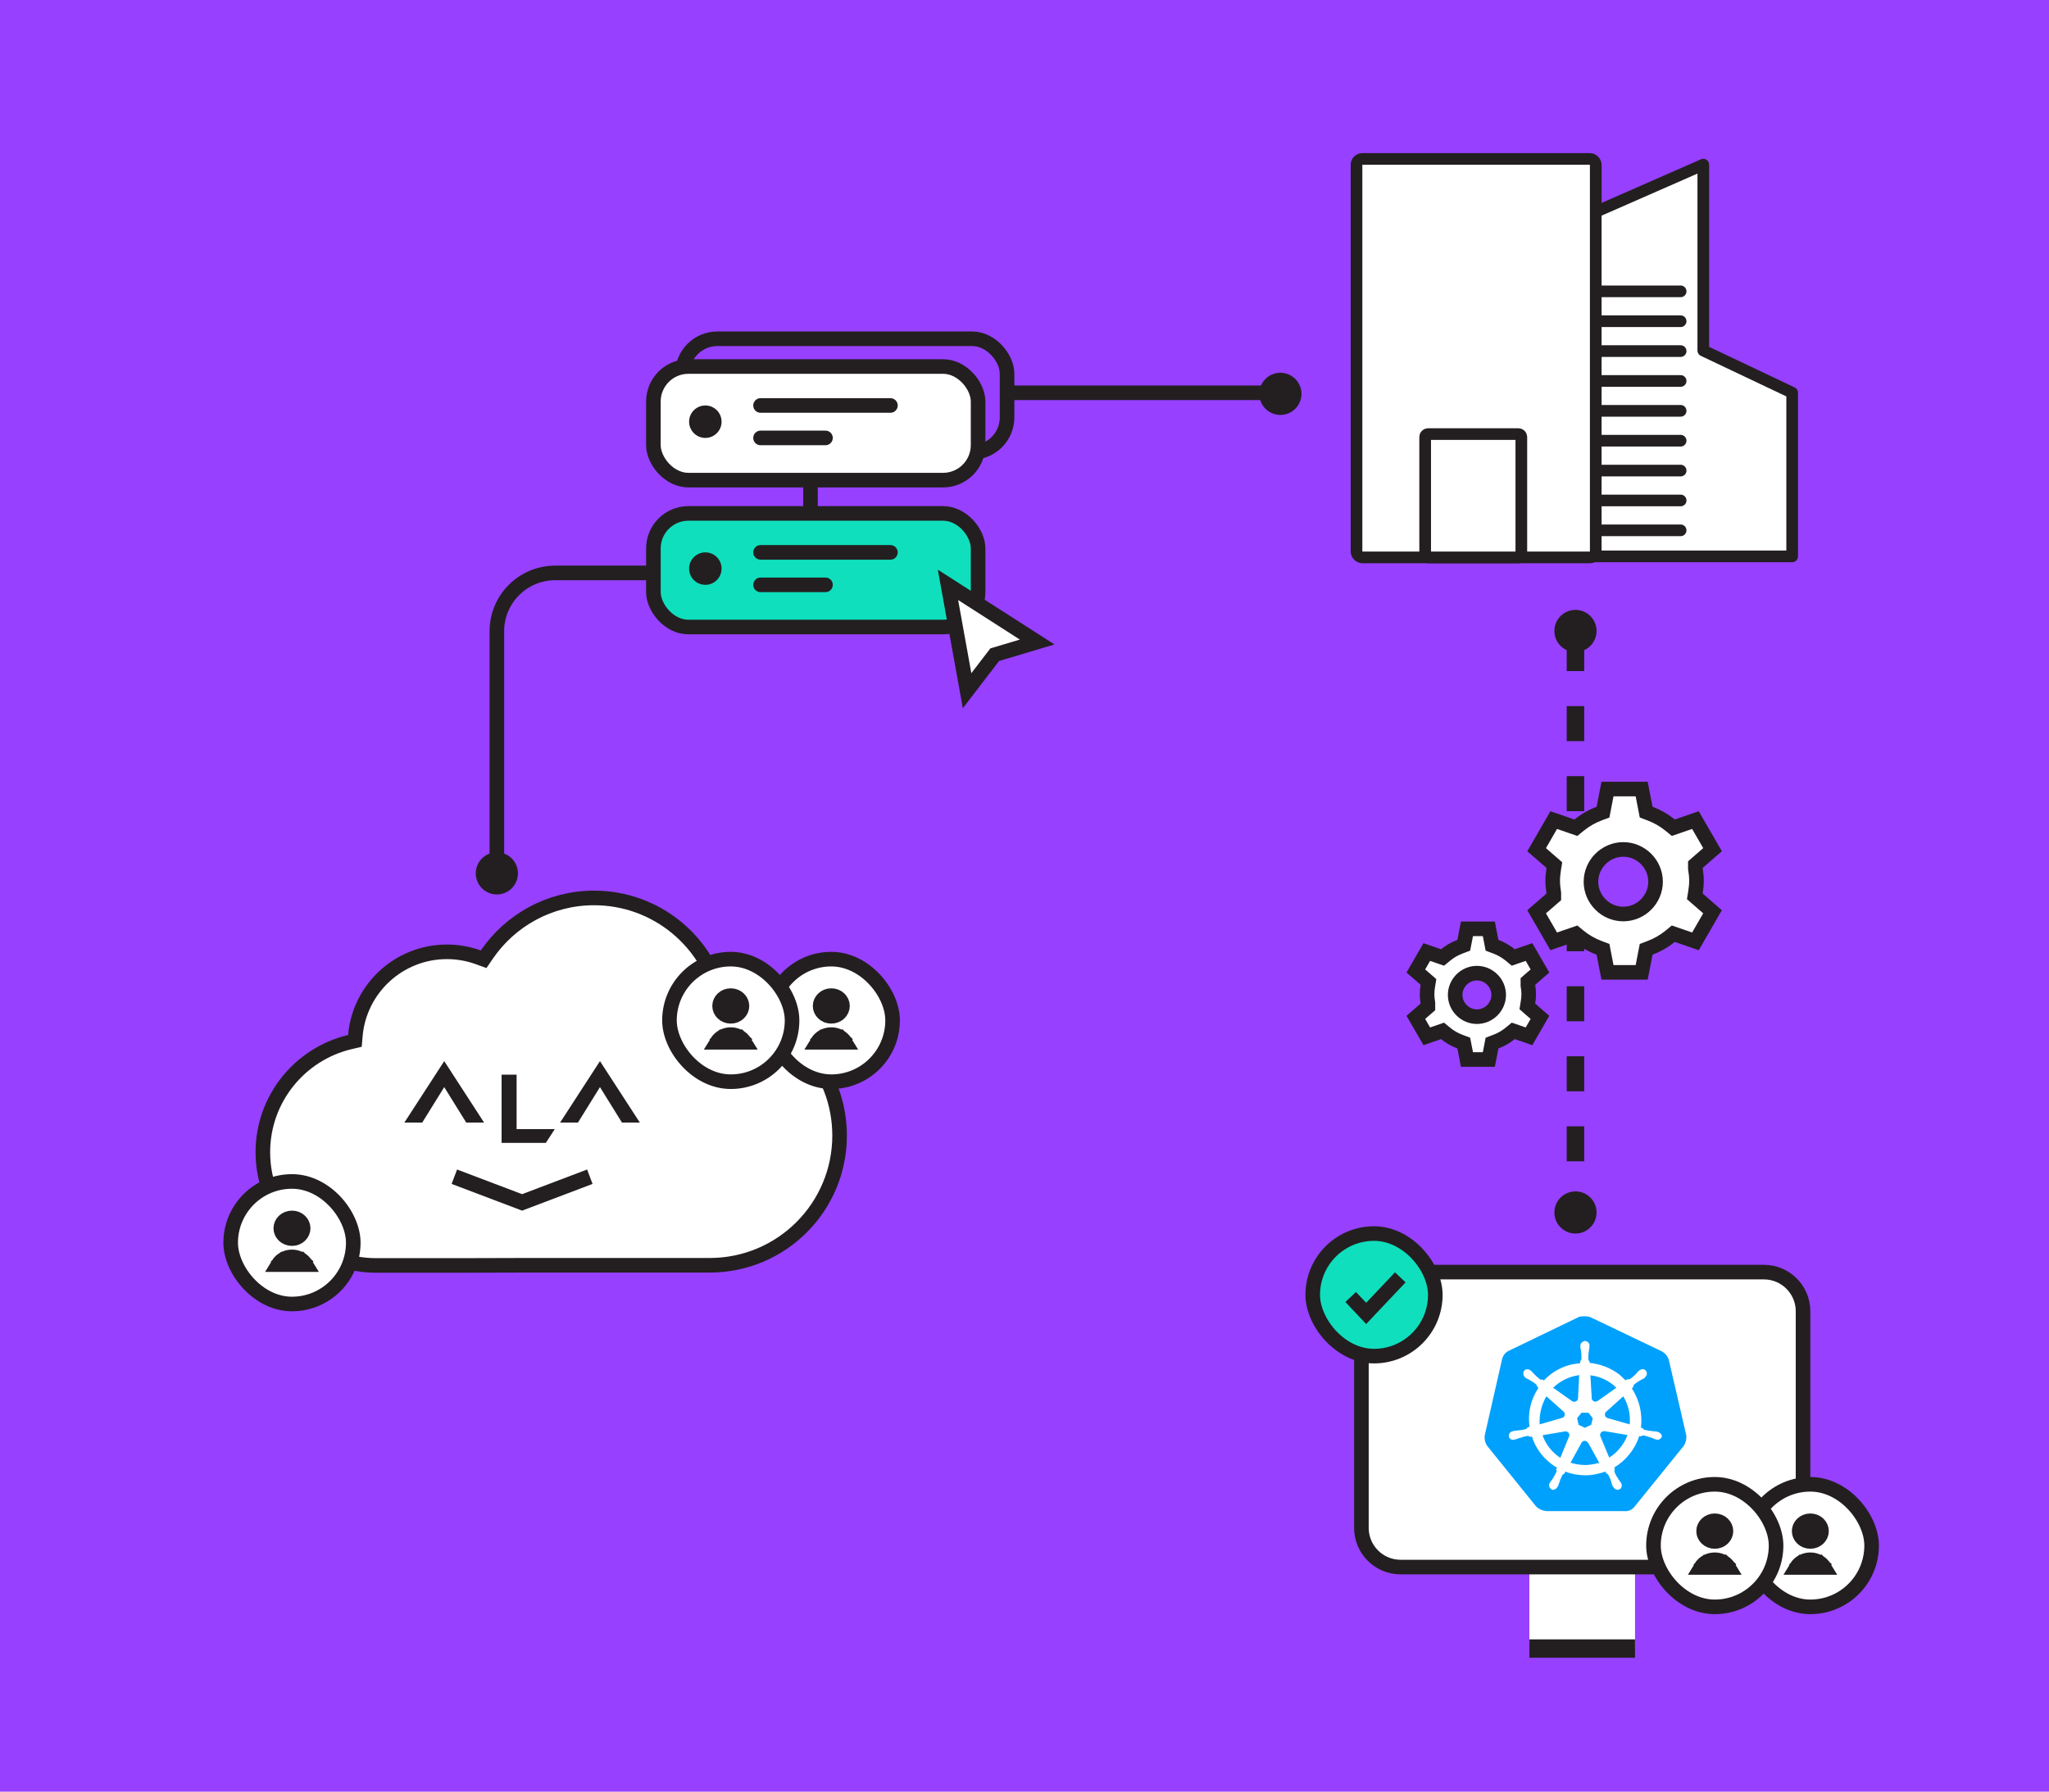 <?xml version="1.0" encoding="UTF-8"?> <svg xmlns="http://www.w3.org/2000/svg" width="702" height="614" viewBox="0 0 702 614" fill="none"><path d="M0 0H703V614H0V0Z" fill="#9740FF"></path><path d="M163.868 328.071L165.691 328.734L166.786 327.132C174.798 315.407 188.268 307.719 203.534 307.719C224.989 307.719 242.9 322.91 247.082 343.12L247.441 344.854L249.195 345.091C270.91 348.025 287.65 366.633 287.65 389.145C287.65 413.698 267.741 433.603 243.179 433.603L179.013 433.603L179.005 433.603L158.061 433.665L158.054 433.665L128.866 433.665C107.431 433.665 90.056 416.293 90.056 394.866C90.056 376.551 102.754 361.193 119.833 357.124L121.589 356.706L121.744 354.907C123.137 338.816 136.648 326.186 153.109 326.186C156.892 326.186 160.514 326.852 163.868 328.071Z" fill="white" stroke="#231F20" stroke-width="5" stroke-linecap="round"></path><path d="M165.848 384.692L152.196 363.64L138.544 384.692H144.662L152.196 372.549L159.73 384.692H165.848Z" fill="#231F20"></path><path d="M219.203 384.692L205.551 363.64L191.898 384.692H198.017L205.551 372.549L213.084 384.692H219.203Z" fill="#231F20"></path><path d="M176.994 386.934V368.275H171.847V391.659H187.014L190.073 386.934H176.994Z" fill="#231F20"></path><path d="M178.874 414.876L154.731 405.725L156.597 400.787L178.874 409.231L201.15 400.787L203.016 405.725L178.874 414.876Z" fill="#231F20"></path><rect x="263.807" y="328.692" width="42" height="42" rx="21" fill="white" stroke="#231F20" stroke-width="5"></rect><path d="M280.003 357.192C280.238 356.799 280.53 356.431 280.876 356.101L279.315 354.465L280.876 356.101C281.899 355.124 283.311 354.556 284.807 354.556C286.302 354.556 287.714 355.124 288.737 356.101L290.375 354.385L288.737 356.101C289.084 356.431 289.376 356.799 289.61 357.192H280.003ZM288.64 344.737C288.64 346.587 287.035 348.283 284.807 348.283C282.579 348.283 280.973 346.587 280.973 344.737C280.973 342.888 282.579 341.192 284.807 341.192C287.035 341.192 288.64 342.888 288.64 344.737Z" fill="#231F20" stroke="#231F20" stroke-width="5"></path><rect x="79.032" y="404.876" width="42" height="42" rx="21" fill="white" stroke="#231F20" stroke-width="5"></rect><path d="M95.229 433.376C95.464 432.983 95.756 432.615 96.103 432.285L94.541 430.649L96.103 432.285C97.126 431.308 98.538 430.74 100.033 430.74C101.528 430.74 102.94 431.308 103.964 432.285L105.601 430.569L103.964 432.285C104.31 432.615 104.602 432.983 104.837 433.376H95.229ZM103.867 420.921C103.867 422.771 102.261 424.467 100.033 424.467C97.805 424.467 96.2 422.771 96.2 420.921C96.2 419.072 97.805 417.376 100.033 417.376C102.261 417.376 103.867 419.072 103.867 420.921Z" fill="#231F20" stroke="#231F20" stroke-width="5"></path><rect x="229.365" y="328.692" width="42" height="42" rx="21" fill="white" stroke="#231F20" stroke-width="5"></rect><path d="M245.561 357.192C245.796 356.799 246.088 356.431 246.435 356.101L244.874 354.465L246.435 356.101C247.458 355.124 248.87 354.556 250.365 354.556C251.86 354.556 253.272 355.124 254.296 356.101L255.933 354.385L254.296 356.101C254.642 356.431 254.934 356.799 255.169 357.192H245.561ZM254.199 344.737C254.199 346.587 252.593 348.283 250.365 348.283C248.137 348.283 246.532 346.587 246.532 344.737C246.532 342.888 248.137 341.192 250.365 341.192C252.593 341.192 254.199 342.888 254.199 344.737Z" fill="#231F20" stroke="#231F20" stroke-width="5"></path><path fill-rule="evenodd" clip-rule="evenodd" d="M541.41 74.925L583.558 56.427V120.134L614.009 134.582V190.669H583.558V190.669H541.41V74.925Z" fill="white"></path><path d="M583.558 56.427H585.558C585.558 55.751 585.217 55.122 584.652 54.752C584.086 54.383 583.373 54.324 582.754 54.595L583.558 56.427ZM541.41 74.925L540.606 73.094C539.88 73.413 539.41 74.132 539.41 74.925H541.41ZM583.558 120.134H581.558C581.558 120.907 582.003 121.61 582.701 121.941L583.558 120.134ZM614.009 134.582H616.009C616.009 133.81 615.564 133.106 614.867 132.775L614.009 134.582ZM614.009 190.669V192.669C615.114 192.669 616.009 191.773 616.009 190.669H614.009ZM583.558 190.669V188.669C582.454 188.669 581.558 189.564 581.558 190.669H583.558ZM583.558 190.669V192.669C584.663 192.669 585.558 191.774 585.558 190.669H583.558ZM541.41 190.669H539.41C539.41 191.774 540.306 192.669 541.41 192.669V190.669ZM582.754 54.595L540.606 73.094L542.214 76.757L584.362 58.258L582.754 54.595ZM585.558 120.134V56.427H581.558V120.134H585.558ZM614.867 132.775L584.415 118.327L582.701 121.941L613.152 136.389L614.867 132.775ZM616.009 190.669V134.582H612.009V190.669H616.009ZM583.558 192.669H614.009V188.669H583.558V192.669ZM585.558 190.669V190.669H581.558V190.669H585.558ZM541.41 192.669H583.558V188.669H541.41V192.669ZM539.41 74.925V190.669H543.41V74.925H539.41Z" fill="#231F20"></path><path d="M548.836 130.553L575.795 130.553" stroke="#231F20" stroke-width="4" stroke-linecap="round"></path><path d="M548.836 151.027L575.795 151.027" stroke="#231F20" stroke-width="4" stroke-linecap="round"></path><path d="M548.836 140.79L575.795 140.79" stroke="#231F20" stroke-width="4" stroke-linecap="round"></path><path d="M548.836 99.84L575.795 99.84" stroke="#231F20" stroke-width="4" stroke-linecap="round"></path><path d="M548.836 120.315L575.795 120.315" stroke="#231F20" stroke-width="4" stroke-linecap="round"></path><path d="M548.836 110.078L575.795 110.078" stroke="#231F20" stroke-width="4" stroke-linecap="round"></path><path d="M548.836 161.265L575.795 161.265" stroke="#231F20" stroke-width="4" stroke-linecap="round"></path><path d="M548.836 181.74L575.795 181.74" stroke="#231F20" stroke-width="4" stroke-linecap="round"></path><path d="M548.836 171.502L575.795 171.502" stroke="#231F20" stroke-width="4" stroke-linecap="round"></path><rect x="464.748" y="54.467" width="81.967" height="136.555" rx="2" fill="white" stroke="#231F20" stroke-width="4"></rect><mask id="path-25-inside-1_3556_6888" fill="white"><rect x="473.621" y="63.254" width="13.554" height="76.459" rx="2"></rect></mask><rect x="473.621" y="63.254" width="13.554" height="76.459" rx="2" fill="white" stroke="#231F20" stroke-width="8" mask="url(#path-25-inside-1_3556_6888)"></rect><mask id="path-26-inside-2_3556_6888" fill="white"><rect x="490.387" y="63.29" width="13.74" height="76.498" rx="2"></rect></mask><rect x="490.387" y="63.29" width="13.74" height="76.498" rx="2" fill="white" stroke="#231F20" stroke-width="8" mask="url(#path-26-inside-2_3556_6888)"></rect><mask id="path-27-inside-3_3556_6888" fill="white"><rect x="507.525" y="63.29" width="13.183" height="23.024" rx="2"></rect></mask><rect x="507.525" y="63.29" width="13.183" height="23.024" rx="2" fill="white" stroke="#231F20" stroke-width="8" mask="url(#path-27-inside-3_3556_6888)"></rect><mask id="path-28-inside-4_3556_6888" fill="white"><rect x="507.525" y="90.243" width="13.183" height="49.471" rx="2"></rect></mask><rect x="507.525" y="90.243" width="13.183" height="49.471" rx="2" fill="white" stroke="#231F20" stroke-width="8" mask="url(#path-28-inside-4_3556_6888)"></rect><mask id="path-29-inside-5_3556_6888" fill="white"><rect x="524.105" y="63.29" width="13.74" height="76.498" rx="2"></rect></mask><rect x="524.105" y="63.29" width="13.74" height="76.498" rx="2" fill="white" stroke="#231F20" stroke-width="8" mask="url(#path-29-inside-5_3556_6888)"></rect><path d="M488.268 149.759C488.268 149.207 488.715 148.759 489.268 148.759H520.217C520.769 148.759 521.217 149.207 521.217 149.759V190.022C521.217 190.574 520.769 191.022 520.217 191.022H489.268C488.715 191.022 488.268 190.574 488.268 190.022V149.759Z" fill="white" stroke="#231F20" stroke-width="4"></path><path d="M560.172 564.952H523.98V536.372H560.172V564.952Z" fill="white"></path><path d="M604.331 536.373H479.826C472.783 536.373 467.074 530.661 467.074 523.615V449.351C467.074 442.305 472.783 436.594 479.826 436.594H604.331C611.374 436.594 617.084 442.305 617.084 449.351V523.615C617.084 530.661 611.374 536.373 604.331 536.373Z" fill="white"></path><path d="M479.826 537.022H604.331C611.715 537.022 617.732 531.005 617.732 523.614V449.35C617.732 441.961 611.716 435.945 604.331 435.945H479.826C472.44 435.945 466.426 441.961 466.426 449.35V523.614C466.426 531.006 472.441 537.022 479.826 537.022Z" stroke="#231F20" stroke-width="5"></path><path d="M560.172 568.1H523.98V561.804H560.172V568.1Z" fill="#231F20"></path><path d="M571.728 465.953C571.336 464.702 570.397 463.646 569.184 463.02L545.072 451.483C544.446 451.17 543.741 451.092 543.076 451.092C542.45 451.092 541.745 451.092 541.08 451.248L517.007 462.864C515.833 463.411 514.933 464.428 514.62 465.797L508.709 491.766C508.474 493.095 508.787 494.464 509.57 495.559L526.245 516.209C527.184 517.148 528.554 517.774 529.885 517.852H556.462C557.872 518.008 559.242 517.383 560.103 516.209L576.777 495.598C577.56 494.503 577.873 493.135 577.717 491.805L571.728 465.953Z" fill="#00A1FC"></path><path d="M568.009 490.749C567.931 490.749 567.853 490.749 567.853 490.671C567.853 490.592 567.696 490.592 567.54 490.592C567.227 490.514 566.913 490.514 566.6 490.514C566.444 490.514 566.287 490.514 566.131 490.436H566.052C565.191 490.358 564.252 490.201 563.351 489.967C563.117 489.888 562.882 489.654 562.803 489.419C562.803 489.419 562.882 489.419 562.803 489.419L562.177 489.263C562.49 486.955 562.334 484.609 561.864 482.301C561.316 479.994 560.377 477.804 559.085 475.809L559.555 475.34V475.261C559.555 475.027 559.633 474.714 559.79 474.557C560.494 473.932 561.199 473.462 562.021 472.993C562.177 472.915 562.334 472.837 562.49 472.758C562.803 472.602 563.038 472.446 563.351 472.289C563.43 472.211 563.508 472.211 563.586 472.133C563.665 472.054 563.586 472.054 563.586 471.976C564.291 471.429 564.447 470.49 563.899 469.747C563.665 469.434 563.195 469.199 562.803 469.199C562.412 469.199 562.021 469.356 561.708 469.591L561.629 469.669C561.551 469.747 561.473 469.825 561.394 469.825C561.16 470.06 560.925 470.294 560.768 470.529C560.69 470.686 560.533 470.764 560.455 470.842C559.907 471.468 559.202 472.094 558.459 472.563C558.302 472.641 558.146 472.719 557.989 472.719C557.911 472.719 557.754 472.719 557.676 472.641H557.558L556.932 473.032C556.306 472.406 555.601 471.781 554.936 471.155C552 468.847 548.36 467.439 544.642 467.048L544.563 466.423V466.501C544.328 466.344 544.25 466.11 544.172 465.875C544.172 465.015 544.172 464.154 544.328 463.177V463.098C544.328 462.942 544.407 462.785 544.407 462.629C544.485 462.316 544.485 462.003 544.563 461.69V461.221C544.642 460.439 544.015 459.657 543.232 459.578C542.802 459.461 542.293 459.696 541.902 460.087C541.588 460.4 541.432 460.791 541.432 461.182V461.573C541.432 461.886 541.51 462.199 541.588 462.512C541.667 462.668 541.667 462.825 541.667 462.981V463.059C541.823 463.92 541.823 464.78 541.823 465.758C541.745 465.992 541.667 466.227 541.432 466.384V466.54L541.354 467.166C540.492 467.244 539.631 467.4 538.653 467.557C534.934 468.339 531.529 470.334 528.946 473.071L528.476 472.758H528.398C528.319 472.758 528.241 472.837 528.084 472.837C527.928 472.837 527.771 472.758 527.615 472.68C526.91 472.133 526.206 471.507 525.618 470.881C525.54 470.725 525.384 470.646 525.305 470.568C525.07 470.334 524.914 470.099 524.679 469.864C524.601 469.786 524.522 469.786 524.444 469.708C524.366 469.63 524.366 469.63 524.366 469.63C524.053 469.395 523.661 469.239 523.27 469.239C522.8 469.239 522.409 469.395 522.174 469.786C521.704 470.49 521.861 471.429 522.487 472.015C522.565 472.015 522.565 472.094 522.565 472.094C522.565 472.094 522.722 472.25 522.8 472.25C523.035 472.406 523.348 472.563 523.661 472.719C523.818 472.798 523.975 472.876 524.131 472.954C524.914 473.423 525.697 473.893 526.362 474.518C526.519 474.675 526.675 474.988 526.597 475.222V475.144L527.067 475.613C526.988 475.77 526.91 475.848 526.832 476.005C524.366 479.876 523.348 484.452 524.053 488.95L523.427 489.106C523.427 489.184 523.348 489.184 523.348 489.184C523.27 489.419 523.035 489.576 522.8 489.732C521.939 489.967 521.078 490.123 520.099 490.201C519.943 490.201 519.786 490.201 519.63 490.28C519.317 490.28 519.003 490.358 518.69 490.358C518.612 490.358 518.534 490.436 518.377 490.436C518.299 490.436 518.299 490.436 518.221 490.514C517.359 490.671 516.811 491.453 516.968 492.313C517.125 493.017 517.829 493.487 518.534 493.408C518.69 493.408 518.769 493.408 518.925 493.33C519.003 493.33 519.003 493.33 519.003 493.252C519.003 493.174 519.238 493.252 519.317 493.252C519.63 493.174 519.943 493.017 520.178 492.939C520.334 492.861 520.491 492.783 520.647 492.783H520.726C521.587 492.47 522.37 492.235 523.348 492.079H523.427C523.661 492.079 523.896 492.157 524.053 492.313C524.131 492.313 524.131 492.391 524.131 492.391L524.836 492.313C526.01 495.95 528.241 499.197 531.333 501.543C532.038 502.091 532.664 502.56 533.486 502.951L533.095 503.499C533.095 503.577 533.173 503.577 533.173 503.577C533.329 503.812 533.329 504.124 533.251 504.359C532.938 505.141 532.468 505.923 531.999 506.667V506.745C531.92 506.901 531.842 506.979 531.686 507.136C531.529 507.292 531.372 507.605 531.138 507.918C531.059 507.996 531.059 508.075 530.981 508.153C530.981 508.153 530.981 508.231 530.903 508.231C530.511 509.013 530.824 509.952 531.529 510.382C531.686 510.46 531.92 510.538 532.077 510.538C532.703 510.538 533.251 510.147 533.564 509.6C533.564 509.6 533.564 509.522 533.643 509.522C533.643 509.443 533.721 509.365 533.799 509.287C533.877 508.974 534.034 508.739 534.112 508.427L534.269 507.957C534.504 507.097 534.895 506.315 535.287 505.493C535.443 505.259 535.678 505.102 535.913 505.024C535.991 505.024 535.991 505.024 535.991 504.946L536.304 504.32C538.535 505.18 540.806 505.571 543.193 505.571C544.602 505.571 546.051 505.415 547.46 505.024C548.321 504.868 549.182 504.555 550.004 504.32L550.317 504.868C550.395 504.868 550.395 504.868 550.395 504.946C550.63 505.024 550.865 505.18 551.022 505.415C551.413 506.197 551.805 506.979 552.039 507.879V507.957L552.196 508.427C552.274 508.739 552.353 509.052 552.509 509.287C552.587 509.365 552.587 509.443 552.666 509.522C552.666 509.522 552.666 509.6 552.744 509.6C553.057 510.147 553.605 510.538 554.231 510.538C554.466 510.538 554.623 510.46 554.858 510.382C555.171 510.226 555.484 509.913 555.562 509.522C555.64 509.13 555.64 508.739 555.484 508.348C555.484 508.27 555.406 508.27 555.406 508.27C555.406 508.192 555.327 508.114 555.249 508.035C555.092 507.723 554.936 507.488 554.701 507.253C554.623 507.097 554.544 507.019 554.388 506.862V506.706C553.84 506.002 553.449 505.22 553.135 504.398C553.057 504.164 553.057 503.851 553.214 503.616C553.214 503.538 553.292 503.538 553.292 503.538L553.057 502.912C557.089 500.448 560.181 496.654 561.59 492.157L562.216 492.235C562.295 492.235 562.295 492.157 562.295 492.157C562.451 492 562.686 491.922 562.921 491.922H562.999C563.86 492.079 564.721 492.313 565.543 492.626H565.622C565.778 492.704 565.935 492.783 566.091 492.783C566.405 492.939 566.639 493.095 566.953 493.174C567.031 493.174 567.109 493.252 567.266 493.252C567.344 493.252 567.344 493.252 567.422 493.33C567.579 493.408 567.657 493.408 567.814 493.408C568.518 493.408 569.145 492.939 569.379 492.313C569.34 491.531 568.714 490.905 568.009 490.749ZM545.15 488.285L542.998 489.302L540.845 488.285L540.336 486.017L541.823 484.139H544.211L545.698 486.017L545.15 488.285ZM558.028 483.162C558.42 484.804 558.498 486.486 558.341 488.129L550.826 485.977C550.121 485.821 549.73 485.117 549.887 484.413C549.965 484.178 550.043 484.022 550.2 483.866L556.149 478.508C557.01 479.915 557.637 481.519 558.028 483.162ZM553.762 475.574L547.303 480.15C546.755 480.463 545.972 480.385 545.581 479.837C545.424 479.681 545.346 479.524 545.346 479.29L544.876 471.311C548.321 471.702 551.413 473.228 553.762 475.574ZM539.475 471.546L541.04 471.233L540.649 479.133C540.649 479.837 540.023 480.385 539.318 480.385C539.083 480.385 538.927 480.307 538.692 480.228L532.116 475.574C534.151 473.619 536.696 472.172 539.475 471.546ZM529.807 478.508L535.639 483.709C536.187 484.178 536.265 484.961 535.795 485.508C535.639 485.743 535.482 485.821 535.169 485.899L527.497 488.129C527.302 484.843 528.084 481.441 529.807 478.508ZM528.476 491.844L536.304 490.514C536.931 490.514 537.557 490.905 537.635 491.531C537.713 491.766 537.713 492.079 537.557 492.313L534.582 499.588C531.803 497.789 529.572 495.012 528.476 491.844ZM546.442 501.661C545.346 501.895 544.211 502.052 543.037 502.052C541.393 502.052 539.631 501.739 538.066 501.269L541.941 494.23C542.332 493.76 542.958 493.604 543.506 493.917C543.741 494.073 543.898 494.23 544.133 494.464L547.929 501.348C547.46 501.426 546.99 501.504 546.442 501.661ZM556.071 494.777C554.897 496.654 553.214 498.336 551.335 499.509L548.243 492.079C548.086 491.453 548.399 490.827 548.947 490.592C549.182 490.514 549.417 490.436 549.652 490.436L557.558 491.766C557.167 492.9 556.697 493.917 556.071 494.777Z" fill="white"></path><rect x="599.23" y="508.662" width="42" height="42" rx="21" fill="white" stroke="#231F20" stroke-width="5"></rect><path d="M615.427 537.162C615.661 536.769 615.954 536.402 616.3 536.071L614.739 534.436L616.3 536.071C617.323 535.094 618.735 534.526 620.23 534.526C621.726 534.526 623.138 535.094 624.161 536.071L625.799 534.355L624.161 536.071C624.507 536.402 624.799 536.769 625.034 537.162H615.427ZM624.064 524.708C624.064 526.558 622.458 528.253 620.23 528.253C618.003 528.253 616.397 526.558 616.397 524.708C616.397 522.858 618.003 521.162 620.23 521.162C622.458 521.162 624.064 522.858 624.064 524.708Z" fill="#231F20" stroke="#231F20" stroke-width="5"></path><rect x="566.492" y="508.662" width="42" height="42" rx="21" fill="white" stroke="#231F20" stroke-width="5"></rect><path d="M582.688 537.162C582.923 536.769 583.215 536.402 583.562 536.071L582 534.436L583.562 536.071C584.585 535.094 585.997 534.526 587.492 534.526C588.987 534.526 590.399 535.094 591.423 536.071L593.06 534.355L591.423 536.071C591.769 536.402 592.061 536.769 592.296 537.162H582.688ZM591.326 524.708C591.326 526.558 589.72 528.253 587.492 528.253C585.264 528.253 583.659 526.558 583.659 524.708C583.659 522.858 585.264 521.162 587.492 521.162C589.72 521.162 591.326 522.858 591.326 524.708Z" fill="#231F20" stroke="#231F20" stroke-width="5"></path><rect x="449.748" y="422.734" width="42" height="42" rx="21" fill="#0FDFBD" stroke="#231F20" stroke-width="5"></rect><path d="M479.748 437.734L468.061 450.098L462.748 444.478" stroke="#231F20" stroke-width="5"></path><path d="M539.766 217.981L539.766 415.51" stroke="#231F20" stroke-width="6" stroke-dasharray="12 12"></path><circle cx="539.765" cy="216.228" r="7.224" transform="rotate(-180 539.765 216.228)" fill="#231F20"></circle><circle cx="539.766" cy="415.51" r="7.224" transform="rotate(-180 539.766 415.51)" fill="#231F20"></circle><path d="M441.388 134.605H297.686C286.641 134.605 277.686 143.56 277.686 154.605V176.335C277.686 187.381 268.732 196.335 257.686 196.335L190.226 196.335C179.18 196.335 170.226 205.289 170.226 216.335L170.226 296.999" stroke="#231F20" stroke-width="5"></path><circle cx="438.667" cy="134.968" r="7.224" transform="rotate(-180 438.667 134.968)" fill="#231F20"></circle><circle cx="170.225" cy="299.297" r="7.224" transform="rotate(-180 170.225 299.297)" fill="#231F20"></circle><rect x="233.783" y="116.094" width="111.243" height="38.935" rx="12" fill="#9740FF" stroke="#231F20" stroke-width="5"></rect><rect x="223.857" y="125.602" width="111.243" height="38.935" rx="12" fill="white" stroke="#231F20" stroke-width="5"></rect><rect x="223.857" y="175.947" width="111.243" height="38.935" rx="12" fill="#0FDFBD" stroke="#231F20" stroke-width="5"></rect><circle cx="241.656" cy="144.514" r="5.562" fill="#231F20"></circle><circle cx="241.656" cy="194.859" r="5.562" fill="#231F20"></circle><path d="M260.568 138.951H305.066" stroke="#231F20" stroke-width="5" stroke-linecap="round"></path><path d="M260.568 189.296H305.066" stroke="#231F20" stroke-width="5" stroke-linecap="round"></path><path d="M260.568 150.075H282.817" stroke="#231F20" stroke-width="5" stroke-linecap="round"></path><path d="M260.568 200.421H282.817" stroke="#231F20" stroke-width="5" stroke-linecap="round"></path><path d="M331.331 236.704L324.783 200.421L355.338 220.014L340.788 224.368L331.331 236.704Z" fill="white" stroke="#231F20" stroke-width="5" stroke-linecap="round"></path><path d="M547.897 278.802L549.203 278.31L549.469 276.94L550.738 270.405H562.447L563.717 276.94L563.983 278.31L565.288 278.802C567.841 279.765 570.173 281.1 572.201 282.767L573.281 283.654L574.602 283.199L580.868 281.041L586.728 291.178L581.699 295.555L580.84 296.302V297.441V297.448V297.65L580.872 297.849C581.107 299.295 581.224 300.597 581.224 301.819C581.224 303.045 581.108 304.348 580.872 305.796L580.649 307.169L581.698 308.083L586.723 312.46L580.868 322.596L574.597 320.434L573.275 319.978L572.195 320.865C570.161 322.536 567.837 323.875 565.289 324.836L563.983 325.329L563.717 326.698L562.447 333.233H550.738L549.469 326.698L549.203 325.329L547.897 324.836C545.345 323.873 543.013 322.538 540.984 320.872L539.905 319.985L538.583 320.44L532.317 322.597L526.458 312.461L531.486 308.091L532.346 307.344V306.204V306.198V305.999L532.314 305.802C532.081 304.345 531.962 303.043 531.962 301.819C531.962 300.594 532.078 299.29 532.313 297.843L532.537 296.468L531.486 295.554L526.458 291.184L532.317 281.042L538.589 283.205L539.91 283.661L540.99 282.774C543.023 281.104 545.351 279.763 547.897 278.802Z" fill="white" stroke="#231F20" stroke-width="5"></path><path d="M545.076 302.164C545.076 296.095 550.073 291.098 556.142 291.098C562.21 291.098 567.207 296.095 567.207 302.164C567.207 308.233 562.21 313.23 556.142 313.23C550.073 313.23 545.076 308.233 545.076 302.164Z" fill="#9740FF" stroke="#231F20" stroke-width="5"></path><path d="M500.19 324.43L501.496 323.937L501.762 322.567L502.589 318.31H510.085L510.912 322.567L511.178 323.937L512.484 324.429C514.292 325.112 515.939 326.056 517.369 327.23L518.449 328.117L519.77 327.662L523.85 326.257L527.602 332.747L524.325 335.599L523.466 336.346V337.485V337.49V337.692L523.498 337.891C523.666 338.925 523.748 339.844 523.748 340.698C523.748 341.555 523.667 342.475 523.498 343.509L523.275 344.882L524.324 345.796L527.598 348.649L523.85 355.138L519.766 353.729L518.445 353.273L517.364 354.161C515.93 355.339 514.288 356.286 512.484 356.967L511.178 357.459L510.912 358.829L510.085 363.086H502.589L501.762 358.829L501.496 357.459L500.191 356.967C498.383 356.285 496.735 355.34 495.305 354.166L494.225 353.279L492.904 353.734L488.824 355.139L485.073 348.65L488.349 345.803L489.209 345.055V343.916V343.911V343.712L489.177 343.515C489.01 342.472 488.927 341.553 488.927 340.698C488.927 339.841 489.008 338.921 489.176 337.887L489.4 336.512L488.349 335.598L485.073 332.751L488.824 326.258L492.908 327.667L494.229 328.123L495.31 327.236C496.744 326.058 498.389 325.109 500.19 324.43Z" fill="white" stroke="#231F20" stroke-width="5"></path><path d="M498.551 340.951C498.551 336.865 501.92 333.496 506.006 333.496C510.092 333.496 513.461 336.865 513.461 340.951C513.461 345.037 510.092 348.407 506.006 348.407C501.92 348.407 498.551 345.037 498.551 340.951Z" fill="#9740FF" stroke="#231F20" stroke-width="5"></path></svg> 